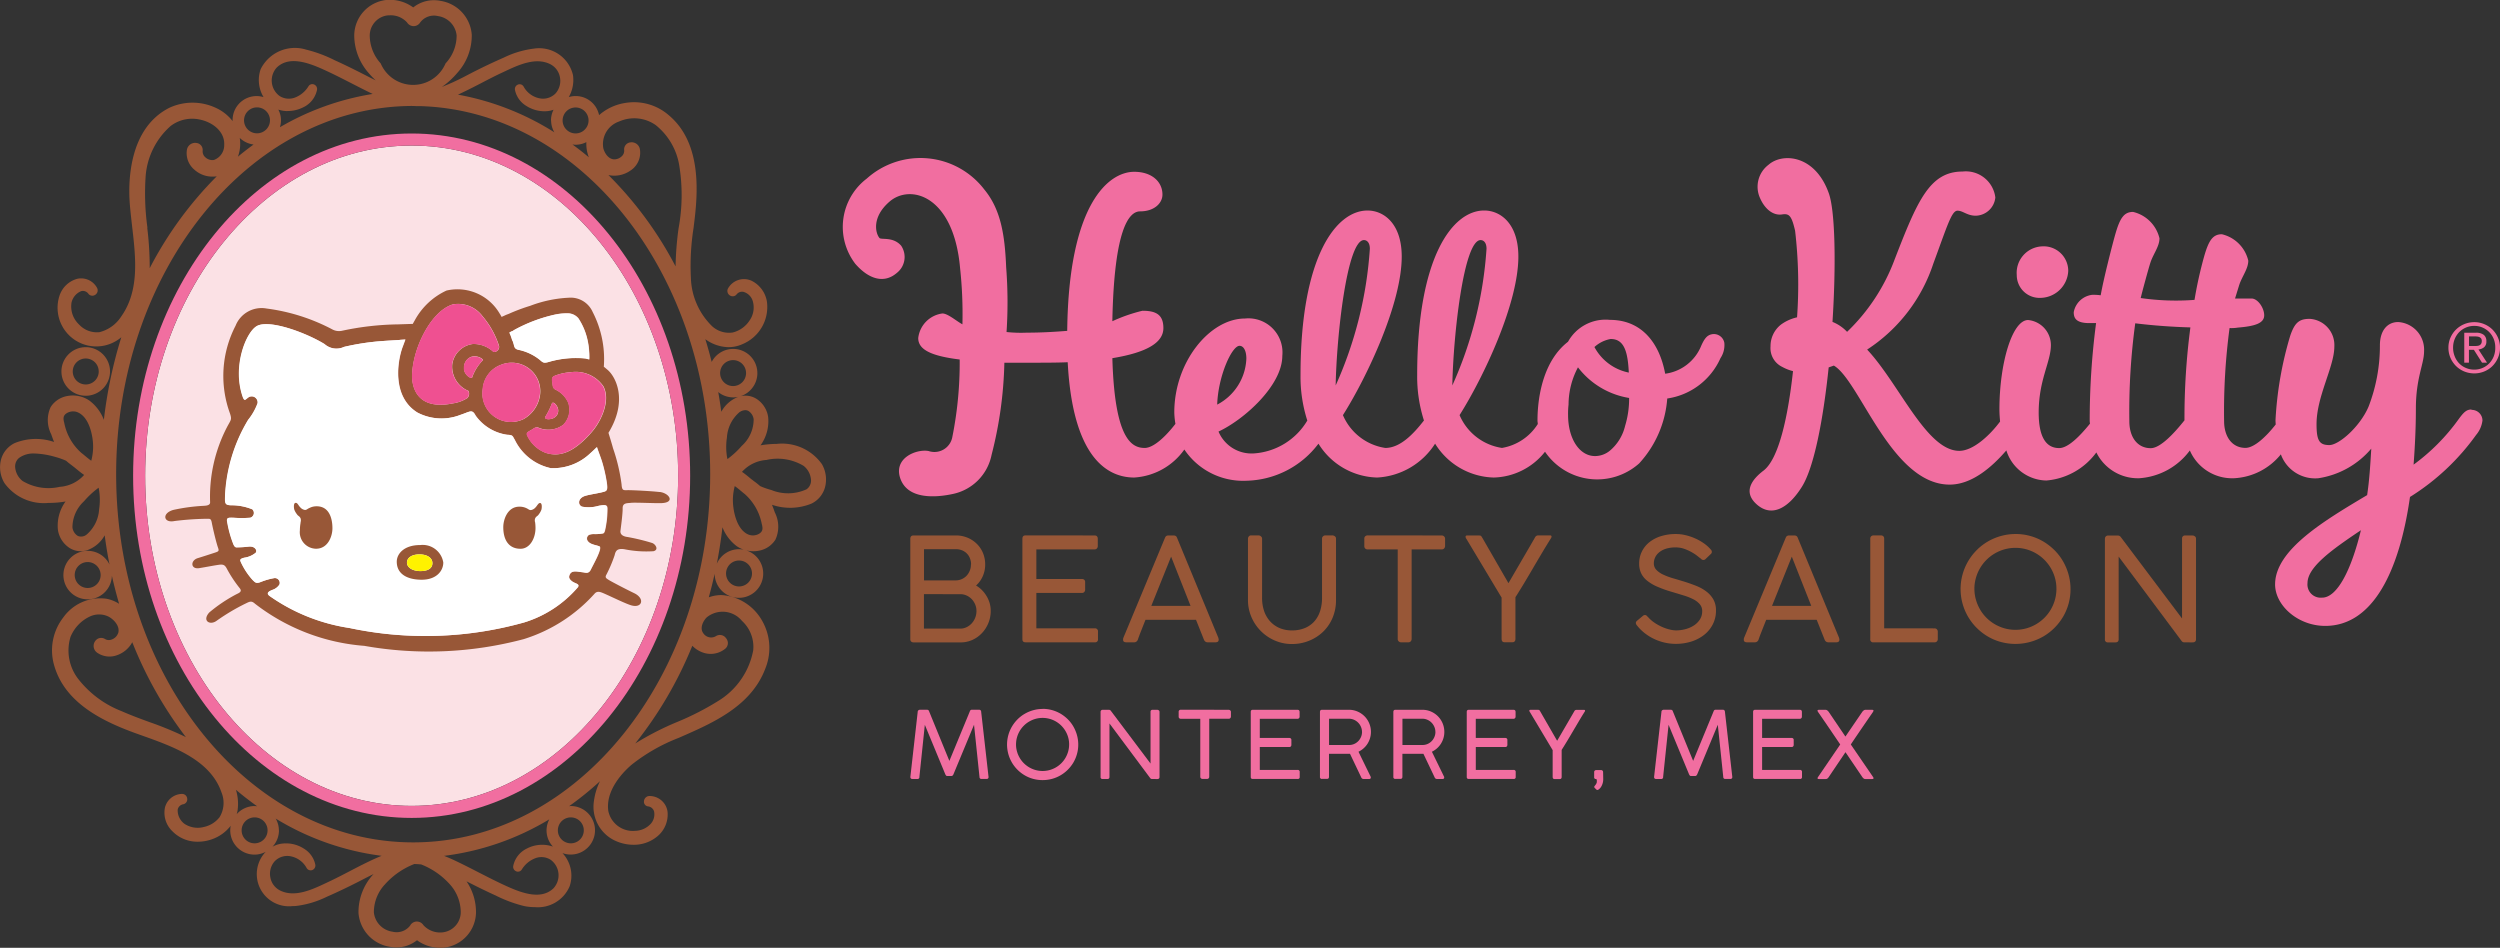 <svg xmlns="http://www.w3.org/2000/svg" width="163.837" height="62.116" viewBox="0 0 163.837 62.116">
  <rect x="0" y="0" width="163.837" height="62.116" fill="#333333" stroke="none"/>
  <g id="Logo" transform="translate(-1036.279 -701.904)">
    <path id="Trazado_897" data-name="Trazado 897" d="M1415.409,839.8a1.869,1.869,0,0,1-.158.764,1.781,1.781,0,0,1-.441.613,1.869,1.869,0,0,1,.394.306,2.051,2.051,0,0,1,.3.394,1.911,1.911,0,0,1,.2.46,1.884,1.884,0,0,1,.068.51,2.058,2.058,0,0,1-.152.783,2.1,2.1,0,0,1-.415.655,2,2,0,0,1-.625.451,1.826,1.826,0,0,1-.781.167h-3.08a.233.233,0,0,1-.156-.051.193.193,0,0,1-.061-.156V838.12q0-.226.217-.226h2.769a1.955,1.955,0,0,1,.759.146,1.921,1.921,0,0,1,.609.4,1.836,1.836,0,0,1,.406.6,1.906,1.906,0,0,1,.146.753m-.924,0a1.069,1.069,0,0,0-.074-.4.923.923,0,0,0-.207-.319.948.948,0,0,0-.319-.208,1.1,1.1,0,0,0-.406-.072H1411.4v2.046h2.066a1,1,0,0,0,.4-.08.97.97,0,0,0,.321-.222,1.055,1.055,0,0,0,.211-.332,1.08,1.08,0,0,0,.078-.413m-3.081,1.948V844h2.388a.916.916,0,0,0,.409-.095,1.094,1.094,0,0,0,.338-.253,1.179,1.179,0,0,0,.226-.368,1.2,1.2,0,0,0,.082-.44,1.082,1.082,0,0,0-.082-.42,1.171,1.171,0,0,0-.224-.35,1.076,1.076,0,0,0-.336-.24.969.969,0,0,0-.414-.09Z" transform="translate(-314.566 -100.9)" fill="#985737"/>
    <path id="Trazado_898" data-name="Trazado 898" d="M1435.2,837.894q.217,0,.217.226v.467a.239.239,0,0,1-.054.156.21.21,0,0,1-.172.066h-3.8v1.938h2.99a.226.226,0,0,1,.146.05.2.2,0,0,1,.062.167v.481a.239.239,0,0,1-.052.151.184.184,0,0,1-.155.065h-2.99v2.321h3.821a.194.194,0,0,1,.217.222v.486a.183.183,0,0,1-.207.207h-4.539c-.138,0-.207-.065-.207-.2v-6.589c0-.144.069-.217.207-.217Z" transform="translate(-327.195 -100.9)" fill="#985737"/>
    <path id="Trazado_899" data-name="Trazado 899" d="M1449.406,844.724a.3.3,0,0,1-.094.127.249.249,0,0,1-.156.047h-.5c-.144,0-.217-.054-.217-.165,0-.022,0-.04,0-.054a.378.378,0,0,1,.007-.039c0-.013.006-.023.009-.033l2.721-6.538c.006-.016.014-.033.024-.054a.22.22,0,0,1,.038-.057.19.19,0,0,1,.069-.045.312.312,0,0,1,.12-.019h.311a.307.307,0,0,1,.116.019.189.189,0,0,1,.068.045.227.227,0,0,1,.037.057c.01.021.018.038.024.054l2.7,6.538.009.046c0,.016.006.031.01.045a.159.159,0,0,1,0,.035c0,.111-.073.165-.217.165h-.5a.248.248,0,0,1-.155-.047.285.285,0,0,1-.094-.127l-.519-1.3h-3.311q-.166.419-.3.759t-.2.538m.882-2.212h2.571l-1.274-3.226Z" transform="translate(-338.558 -100.9)" fill="#985737"/>
    <path id="Trazado_900" data-name="Trazado 900" d="M1471.629,842a2.63,2.63,0,0,0,.129.835,1.937,1.937,0,0,0,.382.671,1.794,1.794,0,0,0,.616.449,2.021,2.021,0,0,0,.83.162,2.138,2.138,0,0,0,.873-.165,1.7,1.7,0,0,0,.616-.45,1.9,1.9,0,0,0,.363-.672,2.8,2.8,0,0,0,.12-.831v-3.9a.193.193,0,0,1,.064-.146.218.218,0,0,1,.158-.062h.453a.268.268,0,0,1,.165.057.179.179,0,0,1,.076.151v4.028a2.948,2.948,0,0,1-.226,1.167,2.745,2.745,0,0,1-.62.911,2.864,2.864,0,0,1-.921.592,2.967,2.967,0,0,1-1.12.213,2.787,2.787,0,0,1-1.117-.227,2.912,2.912,0,0,1-1.538-1.539,2.779,2.779,0,0,1-.227-1.117V838.1a.223.223,0,0,1,.054-.139.174.174,0,0,1,.144-.069h.505a.234.234,0,0,1,.146.062.182.182,0,0,1,.076.146Z" transform="translate(-352.64 -100.9)" fill="#985737"/>
    <path id="Trazado_901" data-name="Trazado 901" d="M1496.516,837.894a.248.248,0,0,1,.153.052.209.209,0,0,1,.078.155v.477a.246.246,0,0,1-.057.163.215.215,0,0,1-.175.069h-1.962v5.872a.227.227,0,0,1-.057.151.2.2,0,0,1-.16.065h-.477a.217.217,0,0,1-.151-.061.2.2,0,0,1-.066-.156V838.81h-1.972a.218.218,0,0,1-.155-.057.226.226,0,0,1-.062-.175V838.1a.194.194,0,0,1,.062-.151.217.217,0,0,1,.155-.057Z" transform="translate(-365.764 -100.9)" fill="#985737"/>
    <path id="Trazado_902" data-name="Trazado 902" d="M1509.557,838.12a.235.235,0,0,1-.054-.162c.008-.043.048-.064.12-.064h.764l.071.009a.135.135,0,0,1,.051.021.19.19,0,0,1,.047.055c.016.025.036.059.061.1l1.688,2.93h.014l1.722-2.963a.328.328,0,0,1,.094-.12.294.294,0,0,1,.114-.035h.788q.1,0,.1.085a.261.261,0,0,1-.052.122q-.293.467-.58.95t-.573.972q-.285.488-.575.972t-.587.95v2.726c0,.151-.07.226-.207.226h-.5c-.133,0-.2-.075-.2-.226v-2.7Z" transform="translate(-377.177 -100.9)" fill="#985737"/>
    <path id="Trazado_903" data-name="Trazado 903" d="M1544.132,839.245c-.044-.028-.117-.084-.217-.166a2.907,2.907,0,0,0-.37-.249,3.1,3.1,0,0,0-.493-.229,1.671,1.671,0,0,0-.589-.1,2.035,2.035,0,0,0-.642.09,1.316,1.316,0,0,0-.443.239.936.936,0,0,0-.257.334.918.918,0,0,0-.083.375.612.612,0,0,0,.175.444,1.526,1.526,0,0,0,.463.311,4.6,4.6,0,0,0,.653.239c.244.071.492.145.745.224s.5.167.745.265a2.791,2.791,0,0,1,.654.363,1.729,1.729,0,0,1,.463.519,1.442,1.442,0,0,1,.174.731,1.953,1.953,0,0,1-.205.9,2.075,2.075,0,0,1-.561.689,2.621,2.621,0,0,1-.837.442,3.35,3.35,0,0,1-1.033.155,3.232,3.232,0,0,1-.728-.083,3.283,3.283,0,0,1-.694-.241,3.194,3.194,0,0,1-.62-.384,2.955,2.955,0,0,1-.514-.518.228.228,0,0,1-.059-.151.2.2,0,0,1,.083-.142l.373-.311a.214.214,0,0,1,.155-.059.2.2,0,0,1,.136.083l.062.061a2.232,2.232,0,0,0,.451.385,3.24,3.24,0,0,0,.5.268,2.826,2.826,0,0,0,.483.158,1.829,1.829,0,0,0,.392.052,2.438,2.438,0,0,0,.589-.075,1.929,1.929,0,0,0,.552-.231,1.347,1.347,0,0,0,.411-.394.978.978,0,0,0,.161-.56.677.677,0,0,0-.158-.455,1.383,1.383,0,0,0-.427-.326,3.846,3.846,0,0,0-.629-.249q-.361-.111-.772-.234a7.653,7.653,0,0,1-.971-.347,2.8,2.8,0,0,1-.667-.4,1.371,1.371,0,0,1-.384-.49,1.459,1.459,0,0,1-.123-.611,1.789,1.789,0,0,1,.172-.785,1.823,1.823,0,0,1,.489-.616,2.312,2.312,0,0,1,.761-.4,3.233,3.233,0,0,1,1-.143,2.736,2.736,0,0,1,.618.075,3.638,3.638,0,0,1,.625.21,3.368,3.368,0,0,1,.571.321,2.42,2.42,0,0,1,.46.413.227.227,0,0,1,.068.148.2.2,0,0,1-.073.148l-.336.321a.2.2,0,0,1-.153.065.221.221,0,0,1-.144-.07" transform="translate(-396.375 -100.722)" fill="#985737"/>
    <path id="Trazado_904" data-name="Trazado 904" d="M1560.08,844.724a.3.3,0,0,1-.094.127.25.25,0,0,1-.156.047h-.5c-.144,0-.217-.054-.217-.165a.476.476,0,0,1,0-.054.238.238,0,0,1,.007-.039c0-.013.006-.023.009-.033l2.721-6.538c.006-.016.014-.033.024-.054a.205.205,0,0,1,.038-.057.189.189,0,0,1,.069-.045.313.313,0,0,1,.12-.019h.311a.306.306,0,0,1,.116.019.188.188,0,0,1,.068.045.22.22,0,0,1,.037.057c.01.021.018.038.024.054l2.7,6.538.01.046.01.045a.153.153,0,0,1,0,.035c0,.111-.073.165-.217.165h-.5a.248.248,0,0,1-.156-.047.284.284,0,0,1-.094-.127l-.519-1.3h-3.311q-.166.419-.3.759t-.2.538m.883-2.212h2.57l-1.274-3.226Z" transform="translate(-408.554 -100.9)" fill="#985737"/>
    <path id="Trazado_905" data-name="Trazado 905" d="M1585.877,843.984a.2.2,0,0,1,.147.059.216.216,0,0,1,.061.163v.485a.212.212,0,0,1-.056.147.2.2,0,0,1-.151.061h-4.009a.183.183,0,0,1-.208-.208V838.1a.2.2,0,0,1,.217-.207h.486a.217.217,0,0,1,.149.052.2.2,0,0,1,.059.156v5.882Z" transform="translate(-422.814 -100.9)" fill="#985737"/>
    <path id="Trazado_906" data-name="Trazado 906" d="M1601.371,837.638a3.558,3.558,0,0,1,1.814.49,3.734,3.734,0,0,1,.729.564,3.5,3.5,0,0,1,.564.731,3.73,3.73,0,0,1,.363.865,3.558,3.558,0,0,1,.13.963,3.548,3.548,0,0,1-.49,1.814,3.7,3.7,0,0,1-.565.726,3.546,3.546,0,0,1-.728.561,3.654,3.654,0,0,1-2.785.361,3.5,3.5,0,0,1-.859-.363,3.658,3.658,0,0,1-.726-.564,3.6,3.6,0,0,1-.559-4.36,3.681,3.681,0,0,1,.564-.732,3.517,3.517,0,0,1,.728-.563,3.709,3.709,0,0,1,.861-.363,3.511,3.511,0,0,1,.96-.129m-2.7,3.59a2.606,2.606,0,0,0,.1.714,2.746,2.746,0,0,0,.272.642,2.675,2.675,0,0,0,.964.964,2.758,2.758,0,0,0,.641.272,2.691,2.691,0,0,0,1.427,0,2.7,2.7,0,0,0,1.184-.691,2.688,2.688,0,0,0,.42-.545,2.739,2.739,0,0,0,.271-.642,2.675,2.675,0,0,0-.115-1.759,2.7,2.7,0,0,0-1.427-1.427,2.682,2.682,0,0,0-1.76-.115,2.741,2.741,0,0,0-.641.271,2.682,2.682,0,0,0-.545.42,2.63,2.63,0,0,0-.42.543,2.7,2.7,0,0,0-.272.641,2.62,2.62,0,0,0-.1.713" transform="translate(-433.001 -100.738)" fill="#985737"/>
    <path id="Trazado_907" data-name="Trazado 907" d="M1628.695,844.9a.22.22,0,0,1-.18-.1l-4.117-5.519v5.415c0,.139-.073.207-.217.207h-.477a.183.183,0,0,1-.207-.207v-6.58a.219.219,0,0,1,.057-.155.2.2,0,0,1,.151-.061h.632a.232.232,0,0,1,.2.1l4.015,5.335v-5.264a.188.188,0,0,1,.207-.174h.477a.253.253,0,0,1,.158.057.18.18,0,0,1,.073.151v6.59c0,.139-.077.207-.231.207Z" transform="translate(-449.273 -100.9)" fill="#985737"/>
    <path id="Trazado_908" data-name="Trazado 908" d="M1412.914,873.319c-.045,0-.084-.038-.119-.113l-1.341-3.243-.357,3.417a.119.119,0,0,1-.134.134h-.317c-.094,0-.141-.045-.141-.134l.482-4.267a.12.12,0,0,1,.046-.1.159.159,0,0,1,.1-.037h.47a.138.138,0,0,1,.134.113l1.325,3.24,1.338-3.24a.166.166,0,0,1,.049-.084.114.114,0,0,1,.076-.029h.486a.124.124,0,0,1,.1.04.136.136,0,0,1,.035.094l.483,4.267a.119.119,0,0,1-.135.134h-.318c-.094,0-.141-.045-.141-.134l-.357-3.417-1.347,3.243q-.052.113-.122.113Z" transform="translate(-314.566 -120.559)" fill="#f16ea0"/>
    <path id="Trazado_909" data-name="Trazado 909" d="M1430.087,868.813a2.307,2.307,0,0,1,1.174.318,2.428,2.428,0,0,1,.472.365,2.251,2.251,0,0,1,.365.474,2.408,2.408,0,0,1,.235.56,2.32,2.32,0,0,1-.234,1.8,2.342,2.342,0,0,1-.365.47,2.311,2.311,0,0,1-1.031.6,2.393,2.393,0,0,1-1.244,0,2.26,2.26,0,0,1-.556-.235,2.346,2.346,0,0,1-.47-.365,2.331,2.331,0,0,1-.362-2.824,2.407,2.407,0,0,1,.365-.473,2.266,2.266,0,0,1,.472-.365,2.384,2.384,0,0,1,.557-.235,2.283,2.283,0,0,1,.622-.084m-1.747,2.324a1.706,1.706,0,0,0,.063.463,1.8,1.8,0,0,0,.176.415,1.745,1.745,0,0,0,.625.625,1.781,1.781,0,0,0,.415.176,1.738,1.738,0,0,0,.924,0,1.733,1.733,0,0,0,.767-.448,1.723,1.723,0,0,0,.271-.353,1.785,1.785,0,0,0,.176-.415,1.7,1.7,0,0,0,.063-.463,1.677,1.677,0,0,0-.138-.676,1.747,1.747,0,0,0-.924-.924,1.738,1.738,0,0,0-1.139-.075,1.766,1.766,0,0,0-.415.176,1.7,1.7,0,0,0-.353.272,1.734,1.734,0,0,0-.272.351,1.774,1.774,0,0,0-.176.416,1.708,1.708,0,0,0-.062.461" transform="translate(-325.476 -120.454)" fill="#f16ea0"/>
    <path id="Trazado_910" data-name="Trazado 910" d="M1447.779,873.514a.142.142,0,0,1-.116-.067L1445,869.874v3.506c0,.09-.047.135-.141.135h-.308a.119.119,0,0,1-.134-.135v-4.26a.143.143,0,0,1,.036-.1.125.125,0,0,1,.1-.04h.41a.151.151,0,0,1,.128.067l2.6,3.454v-3.408a.121.121,0,0,1,.134-.113h.308a.163.163,0,0,1,.1.037.117.117,0,0,1,.047.1v4.266c0,.09-.05.135-.15.135Z" transform="translate(-336.012 -120.559)" fill="#f16ea0"/>
    <path id="Trazado_911" data-name="Trazado 911" d="M1461.616,868.979a.16.16,0,0,1,.1.034.135.135,0,0,1,.051.1v.309a.158.158,0,0,1-.037.1.138.138,0,0,1-.113.044h-1.271v3.8a.144.144,0,0,1-.037.1.13.13,0,0,1-.1.043h-.308a.14.14,0,0,1-.1-.04.131.131,0,0,1-.042-.1v-3.8h-1.277a.143.143,0,0,1-.1-.036.147.147,0,0,1-.04-.113v-.309a.126.126,0,0,1,.04-.1.143.143,0,0,1,.1-.037Z" transform="translate(-344.82 -120.559)" fill="#f16ea0"/>
    <path id="Trazado_912" data-name="Trazado 912" d="M1474.261,868.979c.094,0,.141.049.141.147v.3a.156.156,0,0,1-.035.1.136.136,0,0,1-.112.043h-2.462v1.255h1.936a.145.145,0,0,1,.095.032.131.131,0,0,1,.04.108v.312a.153.153,0,0,1-.034.1.121.121,0,0,1-.1.043h-1.936v1.5h2.474a.126.126,0,0,1,.141.144v.314a.119.119,0,0,1-.135.135h-2.938c-.09,0-.135-.043-.135-.128V869.12q0-.141.135-.141Z" transform="translate(-352.954 -120.559)" fill="#f16ea0"/>
    <path id="Trazado_913" data-name="Trazado 913" d="M1483.54,869.126c0-.1.045-.147.135-.147h1.762a1.4,1.4,0,0,1,.568.115,1.469,1.469,0,0,1,.458.312,1.447,1.447,0,0,1,.418,1.024,1.415,1.415,0,0,1-.06.411,1.476,1.476,0,0,1-.166.365,1.412,1.412,0,0,1-.257.3,1.442,1.442,0,0,1-.333.222l.806,1.652v.04c0,.063-.038.094-.113.094h-.37a.161.161,0,0,1-.146-.113l-.733-1.539a.482.482,0,0,1-.053,0l-.082,0h-1.242v1.511c0,.09-.047.135-.14.135h-.318a.119.119,0,0,1-.135-.135Zm2.755,1.3a.824.824,0,0,0-.066-.324.877.877,0,0,0-.452-.466.813.813,0,0,0-.341-.072h-1.3v1.722h1.316a.808.808,0,0,0,.336-.07.841.841,0,0,0,.269-.19.883.883,0,0,0,.177-.275.86.86,0,0,0,.064-.327" transform="translate(-360.758 -120.559)" fill="#f16ea0"/>
    <path id="Trazado_914" data-name="Trazado 914" d="M1496.627,869.126c0-.1.045-.147.135-.147h1.762a1.4,1.4,0,0,1,.568.115,1.468,1.468,0,0,1,.458.312,1.448,1.448,0,0,1,.418,1.024,1.414,1.414,0,0,1-.059.411,1.473,1.473,0,0,1-.167.365,1.411,1.411,0,0,1-.256.3,1.455,1.455,0,0,1-.333.222l.806,1.652v.04c0,.063-.037.094-.113.094h-.37a.161.161,0,0,1-.146-.113l-.733-1.539a.479.479,0,0,1-.053,0l-.082,0h-1.242v1.511c0,.09-.047.135-.141.135h-.317a.119.119,0,0,1-.135-.135Zm2.755,1.3a.828.828,0,0,0-.066-.324.892.892,0,0,0-.18-.275.879.879,0,0,0-.272-.191.812.812,0,0,0-.341-.072h-1.3v1.722h1.316a.808.808,0,0,0,.336-.07.842.842,0,0,0,.269-.19.876.876,0,0,0,.177-.275.851.851,0,0,0,.064-.327" transform="translate(-369.035 -120.559)" fill="#f16ea0"/>
    <path id="Trazado_915" data-name="Trazado 915" d="M1512.773,868.979c.094,0,.14.049.14.147v.3a.155.155,0,0,1-.035.1.136.136,0,0,1-.112.043h-2.461v1.255h1.936a.144.144,0,0,1,.095.032.131.131,0,0,1,.04.108v.312a.153.153,0,0,1-.034.1.12.12,0,0,1-.1.043h-1.936v1.5h2.474a.126.126,0,0,1,.141.144v.314a.119.119,0,0,1-.135.135h-2.938c-.09,0-.135-.043-.135-.128V869.12c0-.094.045-.141.135-.141Z" transform="translate(-377.311 -120.559)" fill="#f16ea0"/>
    <path id="Trazado_916" data-name="Trazado 916" d="M1520.909,869.126a.152.152,0,0,1-.035-.105c.005-.027.031-.041.078-.041h.495l.046.006a.088.088,0,0,1,.033.014.123.123,0,0,1,.031.035l.04.068,1.093,1.9h.009l1.115-1.918a.206.206,0,0,1,.061-.078.184.184,0,0,1,.073-.023h.51c.044,0,.067.018.067.055a.169.169,0,0,1-.034.08q-.19.3-.376.615t-.371.629q-.185.316-.373.629t-.38.615v1.766c0,.1-.045.146-.135.146h-.327c-.086,0-.128-.049-.128-.146v-1.75Z" transform="translate(-384.369 -120.559)" fill="#f16ea0"/>
    <path id="Trazado_917" data-name="Trazado 917" d="M1533.036,880.314a.968.968,0,0,1-.1.44.62.62,0,0,1-.252.278h-.04a.07.07,0,0,1-.055-.024l-.113-.11a.086.086,0,0,1-.028-.067.094.094,0,0,1,.026-.061c.017-.02.036-.044.057-.072a.565.565,0,0,0,.058-.093.27.27,0,0,0,.026-.122v-.1a.054.054,0,0,0-.017-.044.179.179,0,0,0-.038-.023.105.105,0,0,1-.119-.107v-.342a.127.127,0,0,1,.039-.1.136.136,0,0,1,.095-.037h.315a.136.136,0,0,1,.1.038.132.132,0,0,1,.037.1Z" transform="translate(-391.689 -127.359)" fill="#f16ea0"/>
    <path id="Trazado_918" data-name="Trazado 918" d="M1545.525,873.319q-.067,0-.119-.113l-1.341-3.243-.357,3.417a.119.119,0,0,1-.135.134h-.317c-.094,0-.141-.045-.141-.134l.483-4.267a.119.119,0,0,1,.046-.1.158.158,0,0,1,.1-.037h.47a.138.138,0,0,1,.135.113l1.326,3.24,1.337-3.24a.168.168,0,0,1,.049-.084.114.114,0,0,1,.076-.029h.486a.125.125,0,0,1,.1.04.137.137,0,0,1,.035.094l.483,4.267a.119.119,0,0,1-.135.134h-.318c-.094,0-.14-.045-.14-.134l-.357-3.417-1.347,3.243q-.052.113-.122.113Z" transform="translate(-398.436 -120.559)" fill="#f16ea0"/>
    <path id="Trazado_919" data-name="Trazado 919" d="M1563.823,868.979q.14,0,.14.147v.3a.153.153,0,0,1-.035.1.136.136,0,0,1-.112.043h-2.461v1.255h1.936a.144.144,0,0,1,.095.032.13.13,0,0,1,.04.108v.312a.153.153,0,0,1-.034.1.12.12,0,0,1-.1.043h-1.936v1.5h2.474a.126.126,0,0,1,.14.144v.314a.119.119,0,0,1-.135.135H1560.9c-.09,0-.135-.043-.135-.128V869.12q0-.141.135-.141Z" transform="translate(-409.597 -120.559)" fill="#f16ea0"/>
    <path id="Trazado_920" data-name="Trazado 920" d="M1575.9,873.38a.133.133,0,0,1,.03.1c-.006.025-.034.037-.086.037h-.449a.169.169,0,0,1-.1-.029.392.392,0,0,1-.086-.084l-1.115-1.646-1.109,1.646a.328.328,0,0,1-.082.084.168.168,0,0,1-.1.029h-.452c-.051,0-.079-.012-.085-.037a.129.129,0,0,1,.033-.1l1.451-2.128-.386-.57-.379-.557-.358-.524c-.115-.168-.223-.323-.322-.466-.041-.061-.054-.1-.038-.124s.054-.032.118-.032h.379a.214.214,0,0,1,.121.029.489.489,0,0,1,.105.1l1.1,1.625,1.109-1.625a.461.461,0,0,1,.107-.1.221.221,0,0,1,.122-.029h.376q.1,0,.121.032c.015.022,0,.063-.038.124q-.149.214-.322.466l-.359.524q-.186.272-.38.557t-.383.57Z" transform="translate(-416.872 -120.559)" fill="#f16ea0"/>
    <path id="Trazado_921" data-name="Trazado 921" d="M1455.418,782.131c-.324.054-.5.267-.72.758a2.967,2.967,0,0,1-2.362,1.832c-.37-2.005-1.535-3.529-3.62-3.529a2.812,2.812,0,0,0-2.748,1.434c-1.61,1.243-2,3.584-2,5.166,0,.08.019.146.02.225a3.452,3.452,0,0,1-2.348,1.567,3.6,3.6,0,0,1-2.778-2.15c1.584-2.509,3.853-7.318,3.853-10.392,0-2.152-1.165-3.018-2.241-3.018-2.059,0-4.39,3.018-4.39,10.782a9.447,9.447,0,0,0,.443,2.979c-.679.874-1.549,1.8-2.533,1.8a3.6,3.6,0,0,1-2.776-2.15c1.583-2.509,3.853-7.318,3.853-10.392,0-2.152-1.166-3.018-2.241-3.018-2.061,0-4.391,3.018-4.391,10.782a9.391,9.391,0,0,0,.444,2.983,4.41,4.41,0,0,1-3.49,2.153,2.348,2.348,0,0,1-2.329-1.432c1.672-.777,4.181-3.018,4.181-4.96a2.231,2.231,0,0,0-2.448-2.448c-2.3,0-4.631,2.837-4.631,6.153a5.191,5.191,0,0,0,.074.751c-.633.821-1.429,1.578-2.013,1.578-.867,0-1.971-.6-2.12-5.883,2.18-.359,3.344-.986,3.344-1.971,0-.9-.508-1.136-1.375-1.136a10.518,10.518,0,0,0-1.97.686c.119-6.091,1.1-7.2,1.82-7.2.927,0,1.464-.536,1.464-1.1,0-.836-.688-1.493-1.851-1.493-1.672,0-4.3,2.091-4.39,10.424-.748.059-1.643.118-2.659.118a8.906,8.906,0,0,1-1.317-.042,29.71,29.71,0,0,0-.025-4.239c-.088-2.156-.358-3.8-1.437-5.107a5.271,5.271,0,0,0-7.7-.708,3.977,3.977,0,0,0-.755,5.578c.88,1.018,1.894,1.326,2.73.6a1.322,1.322,0,0,0,.281-1.779c-.526-.61-1.307-.372-1.422-.508-.254-.293-.535-1.353.662-2.385,1.357-1.172,4.2-.418,4.621,4.357a27.954,27.954,0,0,1,.154,3.687c-.388-.207-.954-.712-1.314-.712a1.836,1.836,0,0,0-1.583,1.612c0,.718.747,1.164,2.717,1.405a24.777,24.777,0,0,1-.492,5.129,1.193,1.193,0,0,1-1.546.869c-.77-.147-2.3.439-1.862,1.771.492,1.481,2.479,1.253,3.446,1.044a3.269,3.269,0,0,0,2.544-2.563,26.354,26.354,0,0,0,.838-6.04h1.823c.834,0,1.612,0,2.328-.031.329,6.3,2.629,7.556,4.361,7.556a4.347,4.347,0,0,0,3.283-1.836,4.639,4.639,0,0,0,4.063,2.046,6.074,6.074,0,0,0,4.726-2.429,4.654,4.654,0,0,0,3.844,2.219,4.8,4.8,0,0,0,3.8-2.22,4.653,4.653,0,0,0,3.846,2.22,4.412,4.412,0,0,0,3.357-1.691,4.133,4.133,0,0,0,6.172.764,7.046,7.046,0,0,0,1.839-4.252,4.533,4.533,0,0,0,3.486-2.641,1.553,1.553,0,0,0,.255-1.01.7.7,0,0,0-.792-.565m-30.979.763c.268,0,.447.329.447.835a3.55,3.55,0,0,1-1.911,3.018c.058-1.852.955-3.853,1.464-3.853m8.152-6.929c.208,0,.388.179.388.569a26,26,0,0,1-2.24,8.958c.06-3.284.748-9.527,1.852-9.527m7.645,0c.21,0,.389.179.389.569a25.966,25.966,0,0,1-2.241,8.958c.06-3.284.747-9.527,1.853-9.527m8.534,6.483c.884,0,1.116.859,1.178,2.2a3.279,3.279,0,0,1-2.252-1.674,2.128,2.128,0,0,1,1.074-.529m-.054,7.314a1.531,1.531,0,0,1-.984.36c-1.017,0-1.763-1.137-1.763-2.689a5.118,5.118,0,0,1,.031-.687,5.215,5.215,0,0,1,.617-2.439,5.281,5.281,0,0,0,3.352,2.007,6.111,6.111,0,0,1-.265,1.836,3.036,3.036,0,0,1-.987,1.612m26.656-11.5a1.736,1.736,0,0,1,1.643-1.881,1.611,1.611,0,0,1,1.731,1.612,1.852,1.852,0,0,1-1.822,1.762,1.492,1.492,0,0,1-1.552-1.493m29.8,8.809c-.329,0-.508.18-.838.628a13.2,13.2,0,0,1-2.956,2.985c.089-1.193.15-2.417.15-3.671,0-2.03.537-2.9.537-3.763a1.811,1.811,0,0,0-1.7-1.911c-.688,0-1.194.537-1.194,1.521a11.079,11.079,0,0,1-.748,4.033c-.566,1.315-1.941,2.509-2.567,2.509-.659,0-.838-.3-.838-1.375,0-1.819,1.166-3.761,1.166-5.074a1.72,1.72,0,0,0-1.614-1.823c-.686,0-.986.239-1.285,1.134a23.431,23.431,0,0,0-.956,5.5c0,.1.008.191.013.288-.626.8-1.407,1.534-1.982,1.534-.866,0-1.4-.717-1.4-1.761a41.33,41.33,0,0,1,.358-6.092,2.429,2.429,0,0,0,.539-.03c1.163-.092,1.731-.3,1.731-.807,0-.478-.417-1.1-.836-1.1h-1.075l.268-.867c.18-.568.6-1.075.6-1.612a2.323,2.323,0,0,0-1.731-1.732c-.6,0-.867.418-1.165,1.464a26.57,26.57,0,0,0-.628,2.837,16.028,16.028,0,0,1-3.525-.12c.062-.3.537-2.031.629-2.3.177-.568.6-1.074.6-1.612a2.325,2.325,0,0,0-1.731-1.732c-.6,0-.865.418-1.164,1.464-.181.626-.778,2.955-.957,4a3.388,3.388,0,0,0-.567-.03,1.4,1.4,0,0,0-1.2,1.136c0,.358.12.716,1.015.716h.449a49.162,49.162,0,0,0-.418,6.391c0,.069.012.127.017.2-.651.807-1.428,1.6-2.016,1.6-.838,0-1.344-.687-1.344-2.329,0-2.15.8-3.316.8-4.422a1.65,1.65,0,0,0-1.492-1.641c-1.044,0-1.881,2.836-1.881,5.853,0,.284.022.539.042.8-.668.9-1.761,1.92-2.672,1.92-2.149,0-3.918-4.366-6.039-6.637a10.725,10.725,0,0,0,4.338-5.637c.926-2.51,1.2-3.465,1.584-3.465.358,0,.626.329,1.194.329a1.321,1.321,0,0,0,1.285-1.194,1.948,1.948,0,0,0-2.151-1.7c-2.152,0-2.958,1.911-4.45,5.765a12.694,12.694,0,0,1-3.115,4.74,2.657,2.657,0,0,0-.956-.651c.239-3.738.176-7.244-.236-8.415-.9-2.554-3.057-2.685-3.961-1.878a1.8,1.8,0,0,0-.556,2.168c.329.759.888,1.171,1.452,1.081.472-.075.626.1.851,1.072a30.363,30.363,0,0,1,.128,5.672,2.853,2.853,0,0,0-1.052.474,1.793,1.793,0,0,0-.687,1.434,1.364,1.364,0,0,0,.774,1.344,2.905,2.905,0,0,0,.7.274c-.329,3.007-.935,5.756-1.934,6.52-.762.58-1.382,1.408-.415,2.238s2.055.222,2.931-1.178c.8-1.272,1.4-4.416,1.755-7.824l.339-.119c1.7.986,3.77,7.8,7.593,7.8,1.456,0,2.778-1.158,3.712-2.242a2.8,2.8,0,0,0,2.619,1.973,4.52,4.52,0,0,0,3.279-1.841,3.028,3.028,0,0,0,2.812,1.692,4.487,4.487,0,0,0,3.315-1.82,3.021,3.021,0,0,0,2.9,1.82,4.215,4.215,0,0,0,3.065-1.566,2.384,2.384,0,0,0,2.459,1.566,5.651,5.651,0,0,0,3.466-1.941c-.062,1.046-.122,2.061-.271,3.047-2.806,1.672-6.032,3.584-6.032,5.853,0,1.374,1.493,2.718,3.285,2.718,3.136,0,4.868-3.613,5.555-8.45a15.211,15.211,0,0,0,4.332-4.063,1.793,1.793,0,0,0,.418-.956.7.7,0,0,0-.717-.687m-18.815.687c-.688.866-1.583,1.822-2.21,1.822-.866,0-1.4-.717-1.4-1.761a42.869,42.869,0,0,1,.387-6.422c1.2.148,2.479.238,3.614.268a45.365,45.365,0,0,0-.388,6.093m9.018,11.616a.864.864,0,0,1-.955-.953c0-1.046,1.584-2.181,3.5-3.464-.628,2.6-1.555,4.418-2.541,4.418" transform="translate(-306.93 -58.325)" fill="#f16ea0"/>
    <path id="Trazado_922" data-name="Trazado 922" d="M1684.879,800.878a1.68,1.68,0,0,1,.905-.884,1.7,1.7,0,0,1,.654-.128,1.67,1.67,0,0,1,.651.128,1.687,1.687,0,0,1,.537.352,1.717,1.717,0,0,1,.363.531,1.627,1.627,0,0,1,.136.66,1.657,1.657,0,0,1-.136.671,1.738,1.738,0,0,1-.363.537,1.671,1.671,0,0,1-.537.353,1.711,1.711,0,0,1-.651.126,1.746,1.746,0,0,1-.654-.126,1.676,1.676,0,0,1-.538-.353,1.7,1.7,0,0,1-.367-.537,1.657,1.657,0,0,1-.135-.671,1.627,1.627,0,0,1,.135-.66m.278,1.233a1.434,1.434,0,0,0,.29.456,1.339,1.339,0,0,0,.442.3,1.358,1.358,0,0,0,.551.11,1.359,1.359,0,0,0,.982-.413,1.409,1.409,0,0,0,.292-.456,1.513,1.513,0,0,0,.1-.573,1.471,1.471,0,0,0-.1-.562,1.388,1.388,0,0,0-.292-.451,1.371,1.371,0,0,0-.439-.3,1.3,1.3,0,0,0-.543-.11,1.333,1.333,0,0,0-.551.11,1.4,1.4,0,0,0-.442.3,1.412,1.412,0,0,0-.29.451,1.473,1.473,0,0,0-.108.562,1.514,1.514,0,0,0,.108.573m1.385-1.548a.8.8,0,0,1,.518.139.508.508,0,0,1,.17.422.476.476,0,0,1-.148.388.665.665,0,0,1-.369.147l.562.866h-.329l-.534-.845h-.324v.845h-.306v-1.963Zm-.134.871c.069,0,.134,0,.2-.008a.428.428,0,0,0,.164-.037.275.275,0,0,0,.114-.1.323.323,0,0,0,.043-.182.3.3,0,0,0-.037-.16.311.311,0,0,0-.1-.089.42.42,0,0,0-.139-.043,1.158,1.158,0,0,0-.154-.011h-.406v.625Z" transform="translate(-488.008 -76.849)" fill="#f16ea0"/>
    <path id="Trazado_923" data-name="Trazado 923" d="M1291.535,768.373c-9.63,0-17.464,9.707-17.464,21.638s7.834,21.638,17.464,21.638S1309,801.942,1309,790.011s-7.834-21.638-17.464-21.638" transform="translate(-228.279 -56.931)" fill="#fbe1e5"/>
    <path id="Trazado_924" data-name="Trazado 924" d="M1290.178,811.079c10.064,0,18.252-10.06,18.252-22.426s-8.188-22.427-18.252-22.427-18.253,10.061-18.253,22.427,8.188,22.426,18.253,22.426m17.464-22.426c0,11.931-7.834,21.638-17.464,21.638s-17.464-9.707-17.464-21.638,7.834-21.638,17.464-21.638,17.464,9.707,17.464,21.638" transform="translate(-226.922 -55.573)" fill="#f16ea0"/>
    <path id="Trazado_925" data-name="Trazado 925" d="M1302.033,772.815a3.2,3.2,0,0,0-2.946-1.3,6.466,6.466,0,0,0-1.058.094,2.69,2.69,0,0,0,.5-1.862,1.712,1.712,0,0,0-.754-1.178,1.369,1.369,0,0,0-1.089-.17,1.587,1.587,0,1,0-1.857-2.256q-.189-.757-.417-1.491a2.653,2.653,0,0,0,1.521.524,2.259,2.259,0,0,0,.917-.2,2.638,2.638,0,0,0,1.6-2.778,1.851,1.851,0,0,0-1.028-1.384,1.2,1.2,0,0,0-1.528.524.345.345,0,0,0,.124.444.326.326,0,0,0,.438-.056.456.456,0,0,1,.445-.178.894.894,0,0,1,.607.566,1.485,1.485,0,0,1-.208,1.33,1.833,1.833,0,0,1-1.1.771,1.637,1.637,0,0,1-1.351-.42,4.619,4.619,0,0,1-1.383-3.165,15.9,15.9,0,0,1,.175-3.265c.029-.236.058-.473.085-.71.234-2.075.309-5.03-1.751-6.716a3.467,3.467,0,0,0-2.8-.77,3.391,3.391,0,0,0-1.726.8,1.564,1.564,0,0,0-1.986-1.183,2.246,2.246,0,0,0,.276-1.441,2.273,2.273,0,0,0-2.567-1.734,6.213,6.213,0,0,0-1.965.587c-.668.293-1.35.615-2.026.96l-.355.183a15.659,15.659,0,0,1-1.68.781,5.151,5.151,0,0,0,1-.907,3.657,3.657,0,0,0,.96-2.507,2.425,2.425,0,0,0-2.049-2.227,2.172,2.172,0,0,0-1.787.43,2.594,2.594,0,0,0-1.805-.484,2.361,2.361,0,0,0-2.061,2.315,3.749,3.749,0,0,0,.953,2.477,4.729,4.729,0,0,0,.458.474c-.193-.094-.39-.193-.6-.3-.582-.3-1.273-.648-1.98-.971l-.136-.062a8.78,8.78,0,0,0-1.844-.683,2.5,2.5,0,0,0-2.984,1.283,2.164,2.164,0,0,0,.191,1.829,1.571,1.571,0,0,0-2.03,1.523c0,.019,0,.036.005.054a2.918,2.918,0,0,0-1.073-.859,3.608,3.608,0,0,0-3.082-.016c-2.6,1.319-2.684,4.7-2.6,6.1.033.535.1,1.081.164,1.658.241,2.069.491,4.21-.709,5.91a2.39,2.39,0,0,1-1.427,1.033,1.588,1.588,0,0,1-1.349-.511,1.616,1.616,0,0,1-.487-1.415,1.06,1.06,0,0,1,.643-.765.45.45,0,0,1,.473.184.326.326,0,0,0,.438.06.344.344,0,0,0,.128-.442,1.186,1.186,0,0,0-1.3-.609,1.694,1.694,0,0,0-1.157,1.076,2.536,2.536,0,0,0,3.778,2.95c.09-.058.176-.124.262-.192a29.58,29.58,0,0,0-1.143,5.409,2.846,2.846,0,0,0-.935-1.251,1.922,1.922,0,0,0-1.471-.307,1.623,1.623,0,0,0-1.083.725,2.043,2.043,0,0,0,.041,1.785c.055.161.115.33.186.5a3.685,3.685,0,0,0-2.59.076,1.681,1.681,0,0,0-.875,1.034,2.01,2.01,0,0,0,.212,1.584,3.185,3.185,0,0,0,2.883,1.3h.063a6.387,6.387,0,0,0,1.058-.094,2.69,2.69,0,0,0-.5,1.862,1.712,1.712,0,0,0,.754,1.178,1.368,1.368,0,0,0,1.138.161,2.107,2.107,0,0,0,1.173-.985q.128.973.317,1.921a1.589,1.589,0,1,0,.155.731c.139.622.3,1.236.472,1.837a2.314,2.314,0,0,0-.839-.333,2.974,2.974,0,0,0-2.81,1.216,3.519,3.519,0,0,0-.6,3.174c.712,2.464,3.212,3.655,5.31,4.418l.511.183c1.962.7,4.4,1.569,5.133,3.689a1.807,1.807,0,0,1-.121,1.639,1.783,1.783,0,0,1-1.06.647,1.564,1.564,0,0,1-1.229-.207,1.094,1.094,0,0,1-.455-.939.446.446,0,0,1,.376-.352.329.329,0,0,0,.247-.371.335.335,0,0,0-.335-.305h0a1.179,1.179,0,0,0-1.122.892,1.682,1.682,0,0,0,.48,1.548,2.282,2.282,0,0,0,1.682.692,2.739,2.739,0,0,0,.858-.14,2.662,2.662,0,0,0,1.288-.905,1.622,1.622,0,0,0-.03.3,1.594,1.594,0,0,0,1.592,1.592,1.568,1.568,0,0,0,.736-.189,2.112,2.112,0,0,0,1.775,3.56c.078,0,.156,0,.232-.01a6.215,6.215,0,0,0,1.966-.587c.668-.293,1.35-.616,2.026-.96l.354-.182c.233-.12.469-.241.709-.358l-.026.029a3.659,3.659,0,0,0-.96,2.509,2.433,2.433,0,0,0,2.049,2.226,2.173,2.173,0,0,0,1.787-.429,2.512,2.512,0,0,0,1.535.494h0c.087,0,.177,0,.27-.012a2.36,2.36,0,0,0,2.061-2.315,3.606,3.606,0,0,0-.622-2.027c.541.276,1.157.585,1.791.875l.136.062a8.808,8.808,0,0,0,1.843.683,3.524,3.524,0,0,0,.714.073,2.264,2.264,0,0,0,2.27-1.356,2.163,2.163,0,0,0-.465-2.186,1.59,1.59,0,1,0,.537-3.085c-.036,0-.07.008-.105.011a20.807,20.807,0,0,0,2.025-1.637,4.113,4.113,0,0,0-.394,1.288,2.449,2.449,0,0,0,1.283,2.558,2.874,2.874,0,0,0,1.306.319,2.384,2.384,0,0,0,1.509-.507,1.859,1.859,0,0,0,.724-1.664,1.188,1.188,0,0,0-1.211-1.024.367.367,0,0,0-.334.352.3.3,0,0,0,.258.326.47.47,0,0,1,.4.312.927.927,0,0,1-.223.842,1.443,1.443,0,0,1-1.016.45,1.641,1.641,0,0,1-1.758-1.315c-.183-1.372,1-2.563,1.522-3.012a11.816,11.816,0,0,1,3.091-1.765l.07-.031c2.194-.958,4.68-2.044,5.612-4.517a3.588,3.588,0,0,0-.26-3.21,3.289,3.289,0,0,0-2.593-1.6,2.356,2.356,0,0,0-.856.147c.141-.509.271-1.025.386-1.548a1.591,1.591,0,1,0,2.008-1.546,1.957,1.957,0,0,0,.52.074,1.9,1.9,0,0,0,.372-.036,1.62,1.62,0,0,0,1.083-.725,2.044,2.044,0,0,0-.041-1.785c-.055-.161-.115-.33-.186-.5a3.684,3.684,0,0,0,2.59-.077,1.678,1.678,0,0,0,.876-1.034,2.009,2.009,0,0,0-.212-1.584m-47.249,7.3a.85.85,0,1,1-.85-.851.852.852,0,0,1,.85.851m41.446-12.385a.85.85,0,1,1,.851-.85.851.851,0,0,1-.851.85m1.725,9.667a.8.8,0,0,1-.721.065c-.712-.3-.923-1.327-.98-1.753a3.537,3.537,0,0,1,.087-1.425c.139.1.272.207.4.316.086.072.172.144.259.211a3.509,3.509,0,0,1,1.109,1.95c.094.334.054.5-.155.635m-1.143-5.76a5.709,5.709,0,0,1-.828.787l-.124.094c-.022-.108-.041-.217-.052-.326a4.077,4.077,0,0,1,.02-1.085,2.37,2.37,0,0,1,.816-1.658.7.7,0,0,1,.382-.138.439.439,0,0,1,.2.046.754.754,0,0,1,.354.557,2.338,2.338,0,0,1-.765,1.723m.822,2.357c-.062-.047-.125-.1-.186-.144s-.107-.086-.16-.131c-.133-.109-.271-.222-.416-.323l-.06-.04a2.362,2.362,0,0,1,1.6-.781,3.311,3.311,0,0,1,2.439.386,1.281,1.281,0,0,1,.486.959.7.7,0,0,1-.294.577,2.906,2.906,0,0,1-2.31.046,4.932,4.932,0,0,1-.734-.257c-.115-.106-.239-.2-.36-.292m-32.61-22.826a.85.85,0,1,1,.85-.85.851.851,0,0,1-.85.85m10.114-1.793c.079,0,.158.006.237.005a2.888,2.888,0,0,0,.335.005c10.524.3,19.013,11,19.013,24.118,0,13.307-8.732,24.133-19.465,24.133s-19.465-10.826-19.465-24.133c0-13.257,8.668-24.048,19.346-24.128m17.516,7.987a20.847,20.847,0,0,0-.2,2.526,24.307,24.307,0,0,0-4.4-5.984,1.837,1.837,0,0,0,1.427-.285,1.392,1.392,0,0,0,.636-1.4.549.549,0,0,0-.612-.459.462.462,0,0,0-.419.522.488.488,0,0,1-.128.358.72.72,0,0,1-.482.234c-.378.022-.657-.356-.756-.718a1.565,1.565,0,0,1,1.037-1.764,2.447,2.447,0,0,1,2.387.231,4.273,4.273,0,0,1,1.533,2.546,12.018,12.018,0,0,1-.022,4.2m-6.754-6.194a.85.85,0,1,1,.85-.85.851.851,0,0,1-.85.85m0,.742a1.568,1.568,0,0,0,.706-.172,2.426,2.426,0,0,0,.162.992q-.526-.441-1.076-.84a1.568,1.568,0,0,0,.209.021m-10.178-8.025a1.125,1.125,0,0,1,1.157-.408,1.426,1.426,0,0,1,1.224,1.271,2.675,2.675,0,0,1-.727,1.832,2.307,2.307,0,0,1-4.248,0,2.744,2.744,0,0,1-.719-1.824,1.334,1.334,0,0,1,1.145-1.322c.062-.005.121-.008.178-.008a1.44,1.44,0,0,1,1.12.466.514.514,0,0,0,.357.238.5.5,0,0,0,.512-.247m-17.88,13.471a16.488,16.488,0,0,1-.116-3.417,4.878,4.878,0,0,1,1.629-3.251,2.324,2.324,0,0,1,1.878-.436c.849.157,1.684.778,1.64,1.664a1.026,1.026,0,0,1-.68.994.665.665,0,0,1-.55-.171.509.509,0,0,1-.184-.42.463.463,0,0,0-.414-.526.546.546,0,0,0-.617.453,1.407,1.407,0,0,0,.478,1.289,1.774,1.774,0,0,0,1.479.444A24.365,24.365,0,0,0,1258,760a21.421,21.421,0,0,0-.161-2.648m26.466-7.038a1.573,1.573,0,0,0,.213.781,17.751,17.751,0,0,0-6.315-2.468c.5-.233,1-.484,1.479-.734.461-.24.937-.488,1.414-.71l.156-.073c.911-.428,2.044-.961,3-.479a1.191,1.191,0,0,1,.631.849,1.239,1.239,0,0,1-.284,1.064,1.145,1.145,0,0,1-1.077.318,1.522,1.522,0,0,1-1.02-.769.3.3,0,0,0-.364-.128.317.317,0,0,0-.2.358,1.6,1.6,0,0,0,.731,1.035,2.235,2.235,0,0,0,1.2.358,1.834,1.834,0,0,0,.421-.047,1.806,1.806,0,0,0,.175-.052,1.571,1.571,0,0,0-.167.7m-17.254-.617a2.251,2.251,0,0,0,1.02-.245,1.62,1.62,0,0,0,.9-1.14.316.316,0,0,0-.2-.357.294.294,0,0,0-.363.128,1.788,1.788,0,0,1-.835.713,1.129,1.129,0,0,1-1.041-.075,1.257,1.257,0,0,1-.191-1.882c.778-.738,1.96-.354,3.013.12.646.29,1.286.619,1.905.936.429.22.872.447,1.315.661l.046.022a17.578,17.578,0,0,0-6.081,2.181,1.49,1.49,0,0,0-.105-1.157,1.953,1.953,0,0,0,.613.1m-2.232,2.189c-.349.255-.693.519-1.028.8a2.44,2.44,0,0,0,.12-1.233,1.586,1.586,0,0,0,.908.434M1253.7,775.267a5.706,5.706,0,0,1,.828-.787q.061-.048.124-.094a3.3,3.3,0,0,1,.052.326,4.068,4.068,0,0,1-.019,1.085,2.367,2.367,0,0,1-.816,1.658.57.57,0,0,1-.579.092.754.754,0,0,1-.353-.557,2.34,2.34,0,0,1,.765-1.723m-4.52-2.283a.7.7,0,0,1,.294-.577,1.611,1.611,0,0,1,.965-.263,5.427,5.427,0,0,1,1.345.217,5,5,0,0,1,.734.257c.115.106.24.2.361.292.063.048.125.095.186.144l.159.129c.134.11.272.223.418.325l.06.04a2.361,2.361,0,0,1-1.6.781,3.306,3.306,0,0,1-2.439-.386,1.28,1.28,0,0,1-.486-.96m3.376-3.476a.807.807,0,0,1,.431-.122.74.74,0,0,1,.29.057c.712.3.922,1.327.98,1.753a3.54,3.54,0,0,1-.087,1.425c-.138-.1-.272-.207-.4-.315-.086-.072-.172-.144-.26-.212a3.51,3.51,0,0,1-1.108-1.95c-.094-.335-.054-.5.154-.635m3.37,14.424a.692.692,0,0,1-.409.4.5.5,0,0,1-.433-.023.475.475,0,0,0-.666.144.539.539,0,0,0,.135.742,1.418,1.418,0,0,0,1.357.148,1.81,1.81,0,0,0,.949-.832,26.012,26.012,0,0,0,3.513,6.219,22.57,22.57,0,0,0-2.4-.989c-.606-.222-1.233-.453-1.823-.715a6.654,6.654,0,0,1-2.754-2.01,3.051,3.051,0,0,1-.585-2.85,2.535,2.535,0,0,1,1.288-1.348,1.427,1.427,0,0,1,1.124-.021c.39.163.867.66.709,1.131m19.142,19.147a1.114,1.114,0,0,1-1.158.408,1.426,1.426,0,0,1-1.224-1.271,2.678,2.678,0,0,1,.727-1.831,5.029,5.029,0,0,1,1.927-1.335c.151.005.3.014.447.028a4.968,4.968,0,0,1,1.875,1.3,2.744,2.744,0,0,1,.718,1.824,1.334,1.334,0,0,1-1.145,1.322,1.478,1.478,0,0,1-1.3-.464.515.515,0,0,0-.354-.233.5.5,0,0,0-.512.247m18.486-18.327a1.755,1.755,0,0,0,.6.408,1.513,1.513,0,0,0,1.568-.221.481.481,0,0,0,.047-.676.487.487,0,0,0-.673-.137.613.613,0,0,1-.813-.181c-.267-.343-.018-.816.214-1.051a1.645,1.645,0,0,1,2.31.226,2.309,2.309,0,0,1,.739,1.933,4.943,4.943,0,0,1-2.207,3.263,18.074,18.074,0,0,1-2.8,1.441,18.854,18.854,0,0,0-2.725,1.4,25.815,25.815,0,0,0,3.739-6.4m-28.684,11.243a.85.85,0,1,1-.85.85.852.852,0,0,1,.85-.85m1.592.85a1.573,1.573,0,0,0-.208-.772,17.548,17.548,0,0,0,6.94,2.44c-.107.044-.212.089-.314.133-.6.265-1.2.574-1.774.874-.461.24-.938.488-1.416.711l-.156.074c-.91.428-2.044.961-3,.478a1.192,1.192,0,0,1-.631-.849,1.239,1.239,0,0,1,.284-1.064,1.145,1.145,0,0,1,1.077-.319,1.523,1.523,0,0,1,1.02.768.3.3,0,0,0,.364.128.317.317,0,0,0,.2-.358,1.6,1.6,0,0,0-.731-1.035,2.163,2.163,0,0,0-1.622-.311,1.8,1.8,0,0,0-.451.175,1.581,1.581,0,0,0,.423-1.073m16.254,1.189a1.62,1.62,0,0,0-.9,1.14.317.317,0,0,0,.2.358.294.294,0,0,0,.364-.128h0a1.786,1.786,0,0,1,.835-.713,1.128,1.128,0,0,1,1.041.075,1.257,1.257,0,0,1,.192,1.881c-.779.738-1.96.354-3.013-.12-.646-.29-1.286-.619-1.905-.936-.429-.22-.872-.447-1.315-.661-.3-.146-.617-.289-.935-.413a17.533,17.533,0,0,0,6.9-2.395,1.552,1.552,0,0,0,.236,1.788,2.158,2.158,0,0,0-1.7.123m2.023-1.189a.85.85,0,1,1,.85.851.852.852,0,0,1-.85-.851m10.711-27.431q-.087-.651-.2-1.29a1.575,1.575,0,0,0,.981.348,1.594,1.594,0,0,0,.329-.035,2.144,2.144,0,0,0-1.109.977m-31.809,24.774q.678.575,1.394,1.082a1.529,1.529,0,0,0-.166-.017,1.583,1.583,0,0,0-1.177.529,2.167,2.167,0,0,0,.059-.259,3.117,3.117,0,0,0-.111-1.336m33.821-14.175a.85.85,0,1,1-.85-.85.851.851,0,0,1,.85.85m-.85-1.592a1.593,1.593,0,0,0-1.456.953q.23-1.175.369-2.389a2.837,2.837,0,0,0,.926,1.229,1.791,1.791,0,0,0,.475.239,1.6,1.6,0,0,0-.313-.032" transform="translate(-211.91 -40.52)" fill="#985737"/>
    <path id="Trazado_926" data-name="Trazado 926" d="M1260.734,807.509a1.592,1.592,0,1,0-1.592-1.591,1.594,1.594,0,0,0,1.592,1.591m0-2.442a.851.851,0,1,1-.85.851.852.852,0,0,1,.85-.851" transform="translate(-218.837 -79.669)" fill="#985737"/>
    <path id="Trazado_927" data-name="Trazado 927" d="M1310.032,807.235c-.505-.062-1.739-.123-2.059-.122-.3,0-.4.055-.427-.384a12.019,12.019,0,0,0-.559-2.364c-.088-.326-.2-.687-.3-1.01.062-.1.107-.183.122-.211,1.1-1.976.364-3.424-.149-3.89-.054-.046-.154-.134-.277-.23,0-.034.006-.063.007-.1a6.73,6.73,0,0,0-.739-3.49,1.573,1.573,0,0,0-1.568-.933,8.173,8.173,0,0,0-2.528.532,11.925,11.925,0,0,0-1.4.525s0,0,0,0l-.181.068c-.03.016-.136.065-.29.132-.054-.1-.1-.182-.133-.227a3.2,3.2,0,0,0-3.477-1.5,4.523,4.523,0,0,0-2.08,1.953c-.021.038-.071.123-.132.234l-.054,0c-.3.01-.6.019-.9.03v0a18.537,18.537,0,0,0-3.671.416.918.918,0,0,1-.61-.068,12.719,12.719,0,0,0-4.345-1.387,1.833,1.833,0,0,0-2.033,1.13,7.151,7.151,0,0,0-.365,5.747c.138.43.057.409-.208.92a9.882,9.882,0,0,0-1.094,4.9c.008.219-.286.225-.439.234a12.15,12.15,0,0,0-1.98.269c-.777.23-.621.878.082.727a19.083,19.083,0,0,1,2.034-.147c.254.015.354-.072.413.257.076.412.3,1.336.407,1.631.077.22.053.247-.2.33s-.792.259-1.118.358c-.506.151-.485.751.09.658.416-.067.876-.159,1.252-.215.32-.047.426-.008.574.287a8.382,8.382,0,0,0,.825,1.242c.149.185.041.279-.179.377a9.824,9.824,0,0,0-1.819,1.217c-.49.553.059.87.5.53a13.6,13.6,0,0,1,1.9-1.127c.269-.131.374-.181.6.021a13.368,13.368,0,0,0,7.167,2.761,24.161,24.161,0,0,0,10.443-.441,10.373,10.373,0,0,0,4.632-2.965c.178-.214.381-.135.64-.022.459.2,1.4.663,1.765.77.735.219.929-.453.19-.8-.464-.224-1.433-.724-1.65-.859-.19-.118-.268-.169-.149-.368a8.994,8.994,0,0,0,.531-1.258c.069-.323.2-.447.624-.392a7.217,7.217,0,0,0,1.92.133c.366-.092.144-.455-.084-.539a13.5,13.5,0,0,0-1.619-.393c-.347-.044-.485-.2-.461-.4s.152-1.133.144-1.471c-.01-.379.291-.336.546-.368s1.583.035,1.99.02c.932-.035.515-.655-.1-.731m-3.7-6.935c.5.941-.136,2.3-.765,3.019-1.131,1.29-2.058,1.661-3.01,1.349a2.214,2.214,0,0,1-1.2-1.118c-.09-.181,0-.233.242-.369.181-.1.305-.239.481-.162a1.652,1.652,0,0,0,1.64-.193,1.409,1.409,0,0,0,.316-1.448,1.715,1.715,0,0,0-.837-.853c-.191-.1-.175-.273-.2-.456-.035-.268-.024-.359.113-.432a3.4,3.4,0,0,1,1.1-.252,2.2,2.2,0,0,1,2.12.917m-7.9.2a1.839,1.839,0,0,1,1.191-1.6,1.872,1.872,0,0,1,2.572,1.908,2.149,2.149,0,0,1-1.066,1.636,1.876,1.876,0,0,1-2.7-1.945m-.68-.8c-.047.2-.586-.186-.546-.592a.747.747,0,0,1,.4-.7c.411-.211.92.134.824.2a3.066,3.066,0,0,0-.682,1.086m4.8,2.588a5.051,5.051,0,0,0,.409-.831c.058-.171.264,0,.366.212a.536.536,0,0,1-.249.725c-.233.12-.658.107-.526-.106m-2.355-5.508a1.224,1.224,0,0,1,.227-.108.718.718,0,0,1,.118-.077,10.1,10.1,0,0,1,2.657-.992l.168-.031a3.77,3.77,0,0,1,.735-.042c.019,0,.037.006.056.008a.926.926,0,0,1,.552.317,4.235,4.235,0,0,1,.618,1.522c0,.016.007.03.01.047a5.286,5.286,0,0,1,.088,1.008.746.746,0,0,0,0,.114c-.093-.026-.18-.048-.245-.064a6.366,6.366,0,0,0-2.326.205c-.41.125-.443.089-.673-.114a3.3,3.3,0,0,0-1.42-.661c-.3-.079-.228-.255-.362-.582a1.962,1.962,0,0,1-.08-.227,2.858,2.858,0,0,0-.133-.328l.014.005m-3.718-1.837a2,2,0,0,1,1.945.784,5.645,5.645,0,0,1,1.079,1.946c.054.278-.274.459-.385.369a1.878,1.878,0,0,0-1.34-.5,1.566,1.566,0,0,0-1.344,1.339,1.719,1.719,0,0,0,1.063,1.734.416.416,0,0,1-.069.466,2.4,2.4,0,0,1-.95.351c-1.611.331-2.522-.267-2.666-1.553-.109-1.753,1.145-4.477,2.667-4.932m9.957,14.846c-.049.172-.074.154-.233.178-.348.056-.49,0-.692.046a.274.274,0,0,0-.169.461c.164.205.49.228.735.32s-.383,1.167-.549,1.515c-.151.318-.345.2-.547.185-.288-.026-.68-.158-.829.128-.1.2-.049.316.13.458.208.169.529.161.4.389a7.565,7.565,0,0,1-3.509,2.31,23.95,23.95,0,0,1-11.469.368,12.257,12.257,0,0,1-5.247-2.109c-.23-.193,0-.3.193-.385a.874.874,0,0,0,.468-.347.315.315,0,0,0-.351-.424,4.305,4.305,0,0,0-.879.254c-.287.108-.337.052-.542-.153a4.646,4.646,0,0,1-.748-1.14c-.077-.159-.067-.226.21-.3a1.494,1.494,0,0,0,.758-.329c.12-.156-.063-.443-.458-.4a6.738,6.738,0,0,1-.808.05c-.082,0-.14-.071-.2-.21a7.3,7.3,0,0,1-.413-1.523c-.016-.235.115-.208.4-.209a7.59,7.59,0,0,0,1.122,0,.328.328,0,0,0,.14-.547,3.614,3.614,0,0,0-1.424-.269c-.415-.022-.371-.153-.362-.714a10.578,10.578,0,0,1,1.509-4.887,3.79,3.79,0,0,0,.616-1.088.39.39,0,0,0-.64-.353c-.183.136-.211.224-.322-.034-.707-1.976.183-4.222.894-4.656.778-.481,3.2.4,4.452,1.167a1.171,1.171,0,0,0,1.282.186,15.966,15.966,0,0,1,2.553-.385c.347-.028,1.139-.067,1.143-.078l.16-.01.162-.01c-.08.208-.143.387-.183.485-.329.886-.736,3.247.971,4.3a3.4,3.4,0,0,0,2.824.151c.644-.213.755-.394.988.047a3.076,3.076,0,0,0,2.078,1.259c.382.011.336.085.489.329a3.424,3.424,0,0,0,2.359,1.857,3.525,3.525,0,0,0,2.6-.979c.062-.053.234-.209.426-.4.116.358.263.706.367,1.068a10.179,10.179,0,0,1,.244,1.057c.023.137.045.275.058.413.03.322-.09.353-.21.389-.307.094-.949.176-1.254.278-.468.156-.463.592-.178.7a2.346,2.346,0,0,0,1.1-.059c.379-.059.553-.085.559.167a6.359,6.359,0,0,1-.166,1.485" transform="translate(-230.533 -73.086)" fill="#985737"/>
    <path id="Trazado_928" data-name="Trazado 928" d="M1312.794,812.134a2.34,2.34,0,0,1-1.1.059c-.285-.1-.29-.539.178-.7.306-.1.947-.184,1.254-.277.12-.036.24-.068.21-.389-.013-.138-.035-.276-.058-.413a10.087,10.087,0,0,0-.245-1.057c-.1-.361-.251-.709-.367-1.067-.192.194-.363.349-.426.4a3.523,3.523,0,0,1-2.6.98,3.423,3.423,0,0,1-2.359-1.857c-.153-.245-.108-.318-.49-.329a3.076,3.076,0,0,1-2.077-1.26c-.233-.441-.344-.259-.988-.047a3.4,3.4,0,0,1-2.823-.151c-1.707-1.052-1.3-3.414-.971-4.3.04-.1.1-.277.183-.486l-.162.01-.16.01c0,.011-.8.049-1.143.077a15.954,15.954,0,0,0-2.553.385,1.17,1.17,0,0,1-1.282-.186c-1.249-.762-3.674-1.648-4.452-1.167-.71.435-1.6,2.68-.894,4.657.111.258.139.17.322.033a.39.39,0,0,1,.64.354,3.78,3.78,0,0,1-.616,1.088,10.582,10.582,0,0,0-1.509,4.887c-.009.56-.054.691.362.714a3.6,3.6,0,0,1,1.424.269.327.327,0,0,1-.14.547,7.523,7.523,0,0,1-1.122,0c-.284,0-.415-.025-.4.21a7.3,7.3,0,0,0,.414,1.523c.061.139.119.208.2.21a6.819,6.819,0,0,0,.808-.05c.4-.044.578.242.458.4a1.5,1.5,0,0,1-.758.328c-.276.07-.287.137-.21.3a4.651,4.651,0,0,0,.748,1.14c.2.205.255.261.542.153a4.313,4.313,0,0,1,.879-.254.315.315,0,0,1,.351.424.877.877,0,0,1-.468.348c-.194.08-.422.191-.193.384a12.251,12.251,0,0,0,5.246,2.109,23.943,23.943,0,0,0,11.469-.368,7.562,7.562,0,0,0,3.509-2.31c.133-.227-.187-.219-.4-.388-.178-.142-.233-.261-.13-.458.149-.286.54-.154.829-.128.2.017.4.133.547-.185.166-.348.779-1.428.549-1.515s-.571-.115-.735-.32a.274.274,0,0,1,.169-.461c.2-.046.344.01.692-.046.158-.024.184-.006.233-.178a6.362,6.362,0,0,0,.166-1.485c-.006-.252-.18-.226-.559-.167" transform="translate(-237.28 -77.084)" fill="#fff"/>
    <path id="Trazado_929" data-name="Trazado 929" d="M1339.207,800.1c.135.327.058.5.362.582a3.3,3.3,0,0,1,1.42.661c.23.2.264.24.673.114a6.383,6.383,0,0,1,2.326-.2c.065.016.151.038.245.064a.646.646,0,0,1,0-.113,5.293,5.293,0,0,0-.088-1.009c0-.017-.007-.032-.01-.047a4.225,4.225,0,0,0-.618-1.522.929.929,0,0,0-.552-.317c-.018,0-.037-.007-.055-.008a3.773,3.773,0,0,0-.736.042l-.168.031a10.1,10.1,0,0,0-2.658.992.751.751,0,0,0-.118.077,1.239,1.239,0,0,0-.227.108l-.014-.005a2.757,2.757,0,0,1,.133.328,1.876,1.876,0,0,0,.08.227" transform="translate(-269.34 -75.854)" fill="#fff"/>
    <path id="Trazado_930" data-name="Trazado 930" d="M1345.924,815.245a.536.536,0,0,0,.249-.725c-.1-.214-.308-.383-.366-.212a5.073,5.073,0,0,1-.409.831c-.132.212.293.227.526.106" transform="translate(-273.374 -85.939)" fill="#ef5091"/>
    <path id="Trazado_931" data-name="Trazado 931" d="M1321.651,801.566c.143,1.286,1.054,1.884,2.666,1.553a2.392,2.392,0,0,0,.95-.351.416.416,0,0,0,.069-.466,1.719,1.719,0,0,1-1.063-1.734,1.566,1.566,0,0,1,1.344-1.339,1.877,1.877,0,0,1,1.34.5c.112.09.439-.091.386-.369a5.65,5.65,0,0,0-1.079-1.946,2,2,0,0,0-1.945-.784c-1.522.456-2.776,3.18-2.667,4.933" transform="translate(-258.367 -74.778)" fill="#ef5091"/>
    <path id="Trazado_932" data-name="Trazado 932" d="M1331.284,806.028a.747.747,0,0,0-.4.7c-.04.406.5.794.546.593a3.065,3.065,0,0,1,.682-1.086c.1-.067-.413-.412-.824-.2" transform="translate(-264.207 -80.704)" fill="#ef5091"/>
    <path id="Trazado_933" data-name="Trazado 933" d="M1336.885,810.8a2.149,2.149,0,0,0,1.066-1.636,1.872,1.872,0,0,0-2.572-1.908,1.84,1.84,0,0,0-1.192,1.6,1.876,1.876,0,0,0,2.7,1.946" transform="translate(-266.288 -81.442)" fill="#ef5091"/>
    <path id="Trazado_934" data-name="Trazado 934" d="M1344.971,808.778a3.392,3.392,0,0,0-1.1.252c-.137.072-.148.164-.113.432.025.183.01.36.2.456a1.716,1.716,0,0,1,.837.853,1.409,1.409,0,0,1-.317,1.448,1.653,1.653,0,0,1-1.639.193c-.176-.077-.3.059-.481.162-.238.136-.332.188-.242.369a2.212,2.212,0,0,0,1.2,1.118c.952.312,1.88-.058,3.01-1.349.629-.718,1.267-2.078.765-3.018a2.2,2.2,0,0,0-2.12-.917" transform="translate(-271.295 -82.48)" fill="#ef5091"/>
    <path id="Trazado_935" data-name="Trazado 935" d="M1320.46,839.607c-1.046,0-1.527.571-1.527,1.091,0,.8.674,1.181,1.637,1.181s1.412-.578,1.412-1.129a1.368,1.368,0,0,0-1.522-1.142m.025,1.707c-.506,0-.885-.231-.885-.552,0-.347.346-.545.822-.545s.848.211.848.577c0,.34-.3.519-.784.519" transform="translate(-256.652 -101.983)" fill="#985737"/>
    <path id="Trazado_936" data-name="Trazado 936" d="M1321.572,841.266c-.475,0-.822.2-.822.545,0,.321.379.552.885.552.482,0,.784-.179.784-.519,0-.366-.372-.578-.847-.578" transform="translate(-257.801 -103.032)" fill="#fff200"/>
    <path id="Trazado_937" data-name="Trazado 937" d="M1302.084,832.31a.962.962,0,0,0-.443.1.809.809,0,0,0-.122.06c-.09.056-.138.1-.248.069a.506.506,0,0,1-.245-.15.985.985,0,0,1-.121-.15c-.045-.061-.1-.166-.2-.154-.146.02-.106.342-.084.432a1.127,1.127,0,0,0,.166.3c.095.149.172.119.249.281a.412.412,0,0,1,0,.255.294.294,0,0,0,0,.039,2.782,2.782,0,0,0-.045.491,1.082,1.082,0,0,0,1.06,1.208c.769,0,1.073-.8,1.073-1.342s-.155-1.44-1.038-1.44" transform="translate(-245.059 -97.226)" fill="#985737"/>
    <path id="Trazado_938" data-name="Trazado 938" d="M1340.351,832.112c-.093-.012-.15.093-.2.153a1,1,0,0,1-.12.15.515.515,0,0,1-.245.15c-.111.026-.16-.014-.249-.069a1.039,1.039,0,0,0-.553-.145c-.784,0-1.053.86-1.053,1.34,0,.841.36,1.419,1.13,1.419.608,0,.982-.677.982-1.362a2.709,2.709,0,0,0-.025-.369.4.4,0,0,1,0-.255c.076-.162.154-.132.249-.282a1.1,1.1,0,0,0,.165-.3c.023-.089.062-.412-.084-.432" transform="translate(-268.67 -97.242)" fill="#985737"/>
  </g>
</svg>
